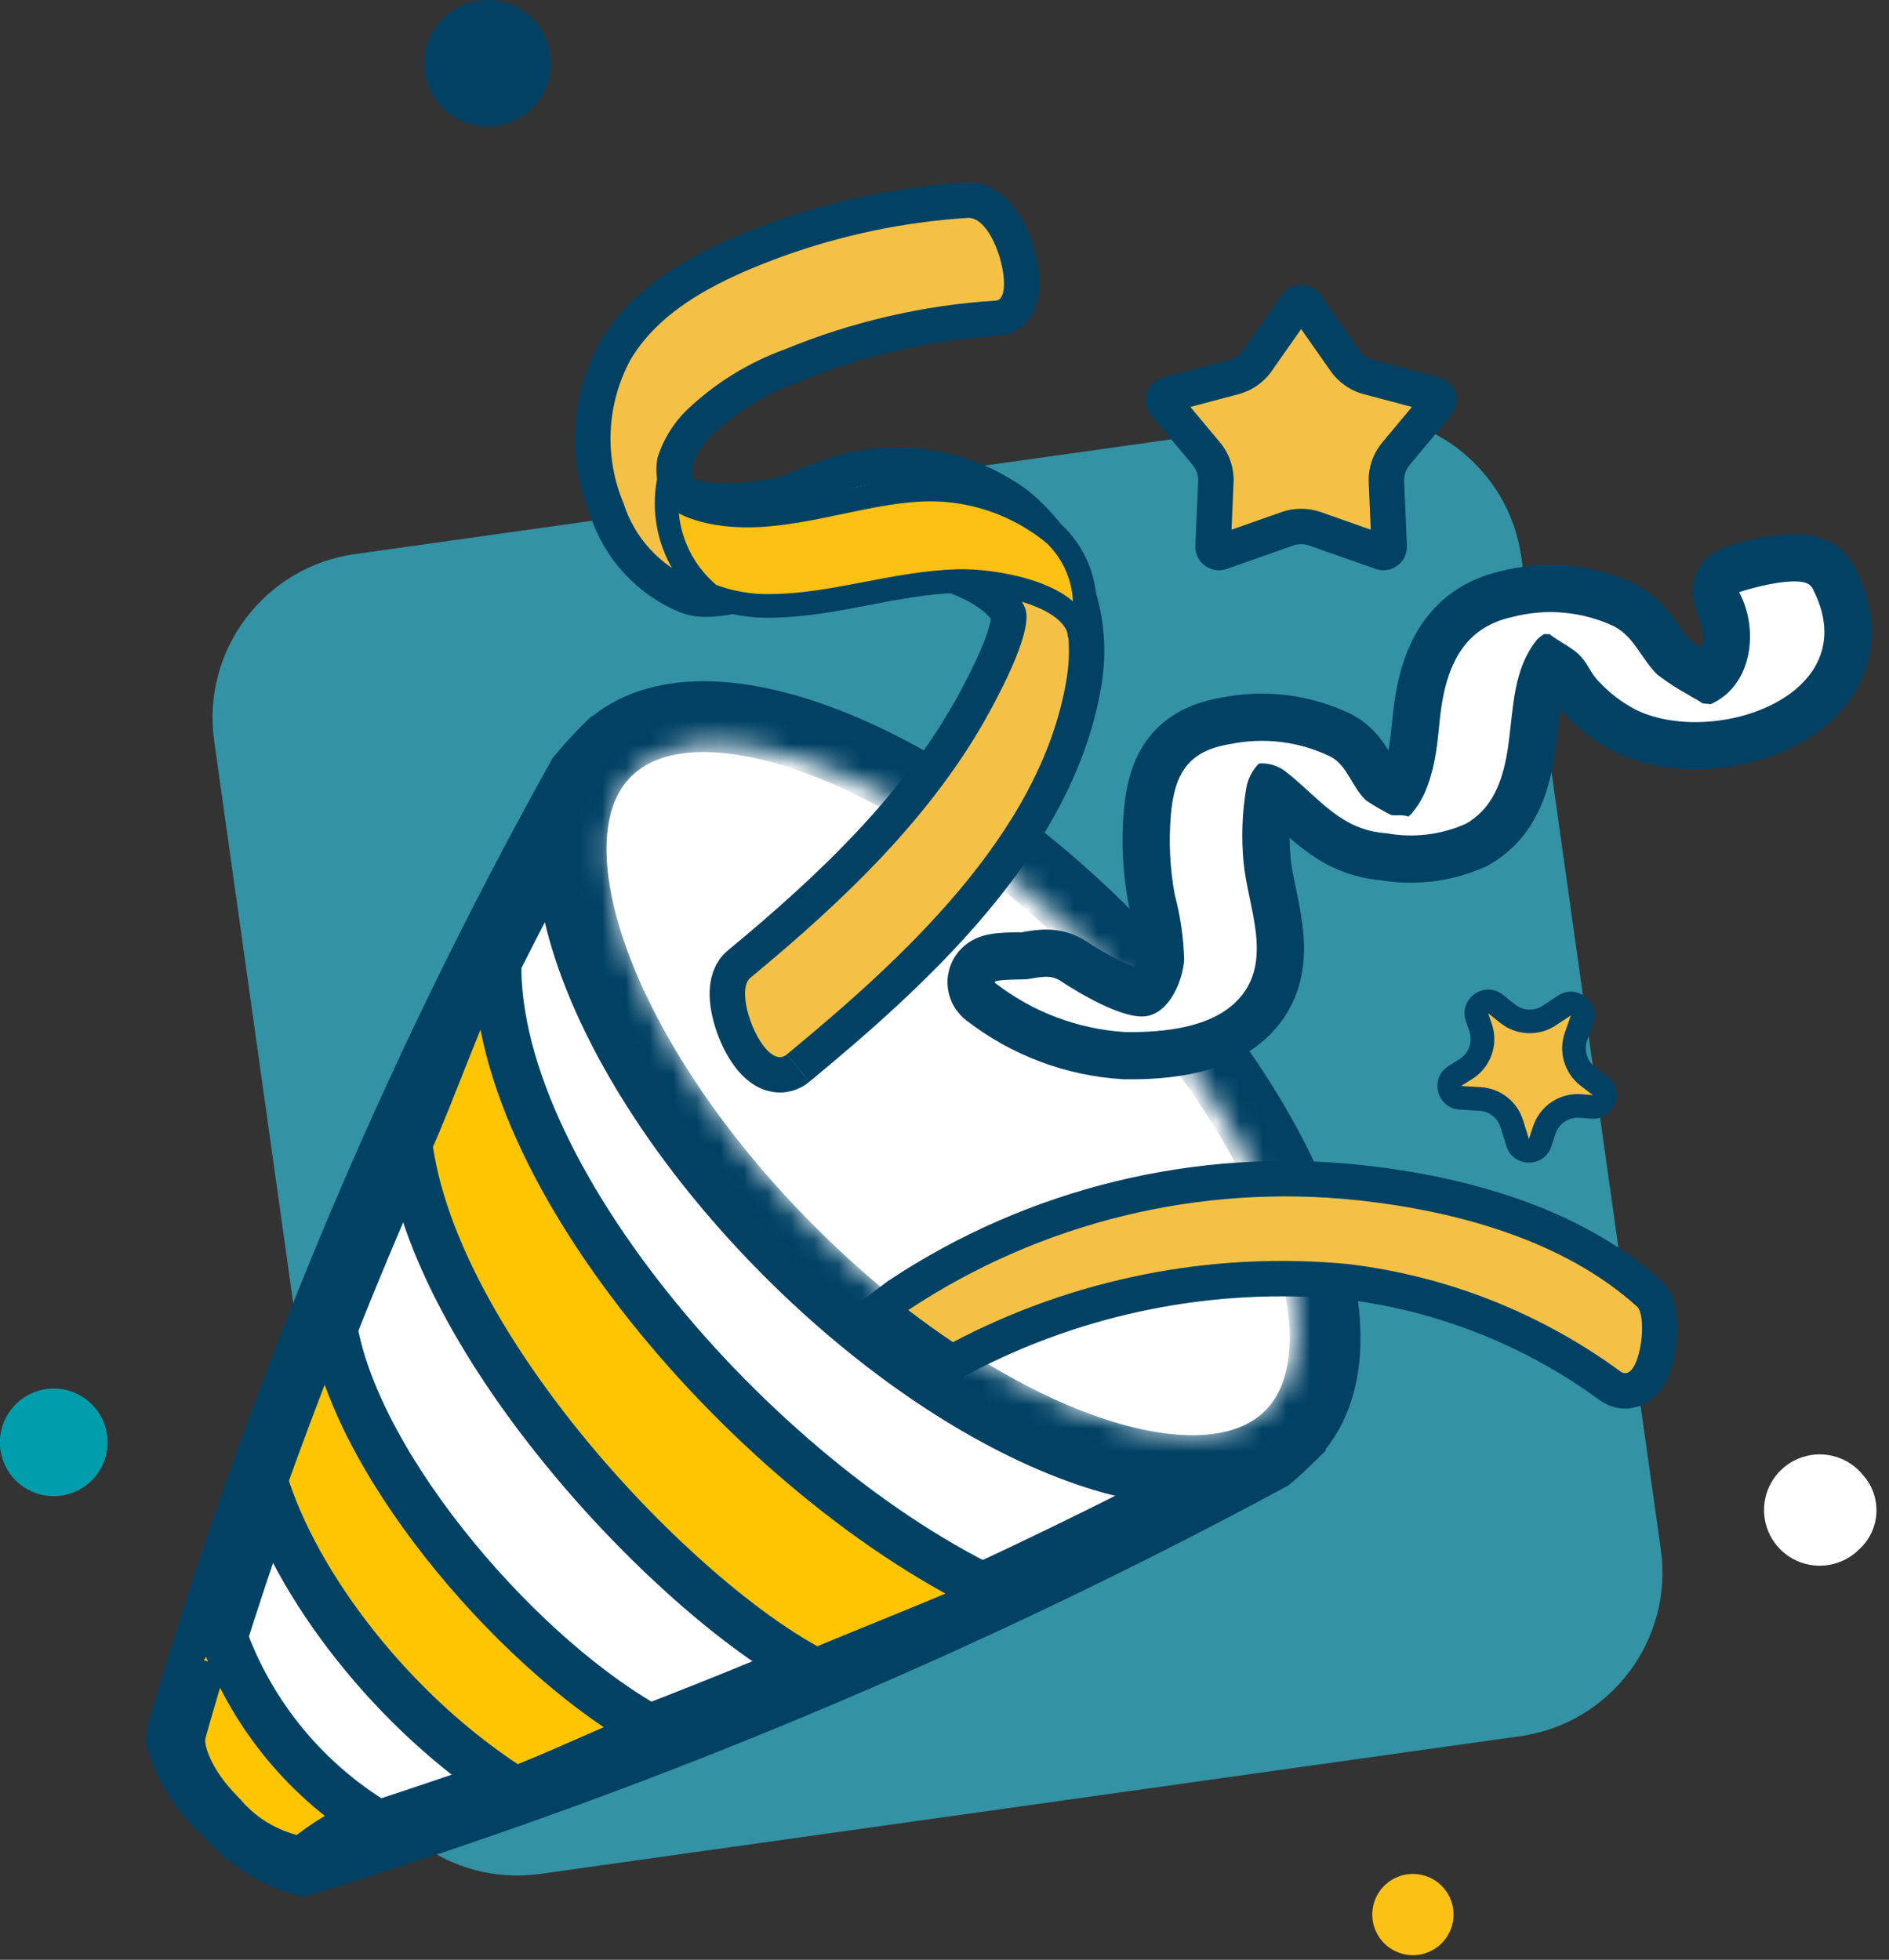 <svg width="80" height="83" viewBox="0 0 80 83" fill="none" xmlns="http://www.w3.org/2000/svg">
  <rect x="0" y="0" width="80" height="83" fill="#333333" stroke="none"/>
  <g clip-path="url(#clip0_253_271)">
    <path d="M56.523 17.634L15.028 23.466C11.2 24.004 8.532 27.543 9.07 31.372L14.978 73.404C15.516 77.232 19.055 79.9 22.884 79.361L64.379 73.53C68.207 72.992 70.875 69.452 70.337 65.624L64.429 23.592C63.891 19.763 60.352 17.096 56.523 17.634Z"
      fill="#3392A4" />
    <path d="M4.555 61.085C4.555 60.634 4.421 60.193 4.17 59.818C3.92 59.443 3.564 59.151 3.147 58.978C2.731 58.806 2.272 58.761 1.83 58.849C1.388 58.937 0.981 59.154 0.662 59.473C0.344 59.792 0.126 60.198 0.038 60.64C-0.05 61.083 -0.004 61.541 0.168 61.958C0.341 62.374 0.633 62.73 1.008 62.981C1.383 63.231 1.824 63.365 2.275 63.365C2.574 63.365 2.871 63.306 3.147 63.192C3.424 63.077 3.675 62.909 3.887 62.697C4.099 62.486 4.267 62.234 4.381 61.958C4.496 61.681 4.555 61.384 4.555 61.085Z"
      fill="#009DAC" />
    <path d="M61.559 81.084C61.559 80.744 61.458 80.411 61.269 80.128C61.08 79.845 60.811 79.624 60.496 79.494C60.182 79.364 59.836 79.33 59.502 79.396C59.168 79.463 58.861 79.626 58.621 79.867C58.38 80.108 58.216 80.414 58.15 80.748C58.083 81.082 58.117 81.428 58.248 81.743C58.378 82.057 58.599 82.326 58.882 82.515C59.164 82.704 59.497 82.805 59.838 82.805C60.294 82.805 60.732 82.624 61.055 82.301C61.377 81.978 61.559 81.54 61.559 81.084Z"
      fill="#FCC115" />
    <path d="M23.333 2.679C23.333 2.149 23.175 1.631 22.881 1.191C22.587 0.75 22.168 0.407 21.679 0.204C21.189 0.001 20.651 -0.052 20.131 0.051C19.611 0.155 19.134 0.41 18.759 0.785C18.385 1.159 18.13 1.637 18.026 2.156C17.923 2.676 17.976 3.215 18.179 3.704C18.381 4.194 18.725 4.612 19.165 4.907C19.606 5.201 20.124 5.358 20.654 5.358C21.006 5.358 21.354 5.289 21.679 5.154C22.004 5.019 22.299 4.822 22.548 4.573C22.797 4.325 22.994 4.029 23.129 3.704C23.263 3.379 23.333 3.031 23.333 2.679Z"
      fill="#004164" />
    <path d="M45.875 40.6C38.707 33.28 25.604 31.9 25.604 31.9C25.297 32.207 24.976 32.562 24.645 32.958C17.508 45.766 11.831 59.334 7.721 73.409C7.711 73.479 7.7 73.551 7.69 73.621V73.647C8.052 74.858 8.762 75.935 9.73 76.747C10.542 77.715 11.619 78.424 12.83 78.787C26.985 74.423 40.681 68.687 53.721 61.661C54.037 61.389 54.321 61.125 54.58 60.871C54.58 60.871 53.195 47.771 45.88 40.6"
      fill="white" />
    <path d="M45.875 40.6C38.707 33.28 25.604 31.9 25.604 31.9C25.297 32.207 24.976 32.562 24.645 32.958C17.508 45.766 11.831 59.334 7.721 73.409C7.711 73.479 7.7 73.551 7.69 73.621V73.647C8.052 74.858 8.762 75.935 9.73 76.747C10.542 77.715 11.619 78.424 12.83 78.787C26.985 74.423 40.681 68.687 53.721 61.661C54.037 61.389 54.321 61.125 54.58 60.871C54.58 60.871 53.195 47.771 45.88 40.6"
      stroke="#004164"
      stroke-width="3" />
    <path d="M54.64 60.805C50.94 64.505 41.456 61.016 33.454 53.015C25.452 45.014 21.965 35.528 25.664 31.829C29.363 28.13 38.848 31.618 46.85 39.619C54.852 47.62 58.34 57.105 54.64 60.805Z"
      fill="white"
      stroke="#004164"
      stroke-width="3" />
    <path d="M20.735 40.315C19.399 42.976 18.429 45.915 17.308 48.426C18.386 57.012 28.708 67.846 34.566 70.826C36.337 70.074 40.502 68.426 42.402 67.564C31.965 62.773 20.124 49.002 21.139 39.786"
      fill="#FFC502" />
    <path d="M20.735 40.315C19.399 42.976 18.429 45.915 17.308 48.426C18.386 57.012 28.708 67.846 34.566 70.826C36.337 70.074 40.502 68.426 42.402 67.564C31.965 62.773 20.124 49.002 21.139 39.786"
      stroke="#004164"
      stroke-width="2" />
    <path d="M13.314 57.003C12.514 59.043 11.804 60.95 11.179 62.695C12.513 67.106 16.653 72.582 21.808 75.827C23.302 75.292 25.989 74.002 27.772 73.317C22.236 70.369 15.203 62.271 14.144 56.284"
      fill="#FFC502" />
    <path d="M13.314 57.003C12.514 59.043 11.804 60.95 11.179 62.695C12.513 67.106 16.653 72.582 21.808 75.827C23.302 75.292 25.989 74.002 27.772 73.317C22.236 70.369 15.203 62.271 14.144 56.284"
      stroke="#004164"
      stroke-width="2" />
    <mask id="mask0_253_271" style="mask-type:luminance" maskUnits="userSpaceOnUse" x="25" y="31" width="30" height="30">
      <path d="M26.975 32.738C23.791 35.922 27.229 44.738 34.483 51.993C41.737 59.248 50.554 62.684 53.738 59.501C56.922 56.318 53.483 47.501 46.23 40.246C40.819 34.835 34.539 31.546 30.375 31.546C29.758 31.508 29.139 31.594 28.555 31.798C27.971 32.003 27.434 32.321 26.975 32.736"
        fill="white" />
    </mask>
    <g mask="url(#mask0_253_271)">
      <path d="M40.356 14.983L8.223 47.116L40.356 79.249L72.489 47.116L40.356 14.983Z" fill="white" />
    </g>
    <path d="M8.632 70.31C8.142 71.897 7.841 72.968 7.722 73.403C7.712 73.475 7.7 73.549 7.69 73.621C7.69 73.63 7.69 73.639 7.69 73.647H7.685C7.685 73.647 7.573 75.01 9.433 76.871C10.303 77.891 11.505 78.571 12.827 78.791C13.686 78.061 14.657 77.477 15.704 77.059C12.792 75.22 10.584 72.455 9.434 69.209"
      fill="#FFC502" />
    <path d="M8.632 70.31C8.142 71.897 7.841 72.968 7.722 73.403C7.712 73.475 7.7 73.549 7.69 73.621C7.69 73.63 7.69 73.639 7.69 73.647H7.685C7.685 73.647 7.573 75.01 9.433 76.871C10.303 77.891 11.505 78.571 12.827 78.791C13.686 78.061 14.657 77.477 15.704 77.059C12.792 75.22 10.584 72.455 9.434 69.209"
      stroke="#004164"
      stroke-width="2" />
    <path d="M45.103 41.292C44.489 41.087 43.829 41.064 43.203 41.226C43.075 41.242 41.886 41.471 42.157 41.65C43.757 42.713 46.711 43.75 48.4 43.05C47.4 43.063 45.848 41.782 45.1 41.288"
      fill="white" />
    <path d="M71.62 29.368C71.246 29.094 70.897 28.789 70.575 28.456C69.934 27.723 69.199 27.078 68.388 26.54C68.277 26.478 68.163 26.423 68.047 26.372C67.13 26.2 66.181 26.375 65.387 26.864C65.798 27.081 66.175 27.359 66.505 27.688C67.413 28.503 68.929 30.979 72.44 29.829C72.154 29.698 71.88 29.544 71.62 29.368Z"
      fill="white" />
    <path d="M59.645 34.59C59.44 34.483 59.245 34.381 59.166 34.328C58.848 34.099 58.544 33.852 58.255 33.588C57.684 33.007 57.048 32.494 56.36 32.059C56.239 31.993 56.114 31.938 55.99 31.883C55.537 31.754 55.061 31.729 54.598 31.809C54.134 31.89 53.694 32.074 53.312 32.348C53.62 32.512 53.912 32.704 54.184 32.923C55.627 34.057 56.638 35.366 58.594 35.5C59.786 35.64 60.993 35.431 62.069 34.9C61.249 35.077 60.394 34.967 59.645 34.59Z"
      fill="white" />
    <path d="M78.72 65.632C78.38 65.967 77.947 66.19 77.477 66.274C77.007 66.357 76.524 66.296 76.09 66.099C75.655 65.901 75.291 65.577 75.045 65.168C74.799 64.76 74.683 64.286 74.712 63.81C74.74 63.334 74.913 62.878 75.206 62.502C75.499 62.126 75.9 61.847 76.355 61.704C76.809 61.56 77.297 61.557 77.753 61.697C78.21 61.836 78.613 62.11 78.91 62.483C79.301 62.926 79.5 63.507 79.465 64.097C79.429 64.687 79.161 65.239 78.72 65.632Z"
      fill="white" />
    <path d="M69.361 55.365C66.227 52.508 61.612 51.275 57.504 50.833C50.815 50.117 44.086 51.759 38.478 55.475L38.466 55.484C39.096 55.966 39.727 56.421 40.357 56.842C45.485 54.144 51.287 52.993 57.057 53.53C61.242 54.025 65.229 55.594 68.629 58.085C69.398 58.628 69.801 55.945 69.361 55.365Z"
      fill="#004164"
      stroke="#004164"
      stroke-width="3"
      stroke-linecap="round" />
    <path d="M69.361 55.365C66.227 52.508 61.612 51.275 57.504 50.833C50.815 50.117 44.086 51.759 38.478 55.475L38.466 55.484C39.096 55.966 39.727 56.421 40.357 56.842C45.485 54.144 51.287 52.993 57.057 53.53C61.242 54.025 65.229 55.594 68.629 58.085C69.398 58.628 69.801 55.945 69.361 55.365Z"
      fill="#F4C146" />
    <path d="M33.324 44.655C38.101 40.71 44.042 35.362 45.151 28.867C45.384 27.591 45.27 26.275 44.821 25.058C44.372 23.841 43.605 22.766 42.599 21.947C41.004 20.788 39.03 20.274 37.072 20.506C34.529 20.706 32.08 22.937 29.532 22.312C28.943 22.11 28.448 21.701 28.139 21.162C27.829 20.622 27.727 19.988 27.85 19.378C28.089 18.613 28.516 17.92 29.091 17.362C30.283 16.227 31.697 15.352 33.245 14.792C36.09 13.621 39.109 12.924 42.18 12.73C43.022 12.672 42.18 9.141 40.971 9.23C38.285 9.401 35.638 9.954 33.108 10.872C30.737 11.745 28.046 12.964 26.703 15.232C26.201 16.16 25.914 17.189 25.863 18.243C25.813 19.297 26 20.349 26.41 21.321C26.637 22.038 27.018 22.697 27.526 23.252C28.033 23.808 28.655 24.246 29.349 24.537C30.049 24.814 31.135 24.374 32.02 24.36C34.42 24.324 36.587 23.415 38.978 23.349C40.272 23.313 42.872 24.386 43.412 25.749C43.765 26.641 42.476 29.093 41.951 30.066C39.527 34.556 35.669 38.197 31.779 41.409C31.003 42.05 32.396 45.423 33.323 44.658"
      fill="#004164" />
    <path d="M33.324 44.655C38.101 40.71 44.042 35.362 45.151 28.867C45.384 27.591 45.27 26.275 44.821 25.058C44.372 23.841 43.605 22.766 42.599 21.947C41.004 20.788 39.03 20.274 37.072 20.506C34.529 20.706 32.08 22.937 29.532 22.312C28.943 22.11 28.448 21.701 28.139 21.162C27.829 20.622 27.727 19.988 27.85 19.378C28.089 18.613 28.516 17.92 29.091 17.362C30.283 16.227 31.697 15.352 33.245 14.792C36.09 13.621 39.109 12.924 42.18 12.73C43.022 12.672 42.18 9.141 40.971 9.23C38.285 9.401 35.638 9.954 33.108 10.872C30.737 11.745 28.046 12.964 26.703 15.232C26.201 16.16 25.914 17.189 25.863 18.243C25.813 19.297 26 20.349 26.41 21.321C26.637 22.038 27.018 22.697 27.526 23.252C28.033 23.808 28.655 24.246 29.349 24.537C30.049 24.814 31.135 24.374 32.02 24.36C34.42 24.324 36.587 23.415 38.978 23.349C40.272 23.313 42.872 24.386 43.412 25.749C43.765 26.641 42.476 29.093 41.951 30.066C39.527 34.556 35.669 38.197 31.779 41.409C31.003 42.05 32.396 45.423 33.323 44.658"
      stroke="#004164"
      stroke-width="3" />
    <path d="M42.497 22.169C40.978 20.922 39.028 20.324 37.071 20.505C34.528 20.705 31.737 21.916 29.189 21.292C28.289 21.071 27.803 20.733 27.768 20.053C27.593 20.872 27.648 21.723 27.928 22.513C28.207 23.302 28.699 23.999 29.35 24.526C30.107 24.815 30.915 24.951 31.725 24.926C34.125 24.89 36.425 24.043 38.812 23.976C40.106 23.94 42.872 24.376 43.412 25.744C43.456 25.868 43.476 26 43.471 26.132C43.705 25.448 43.738 24.71 43.566 24.008C43.393 23.305 43.022 22.667 42.497 22.169Z"
      fill="#004164"
      stroke="#004164"
      stroke-width="2" />
    <path d="M33.324 44.655C38.101 40.71 44.042 35.362 45.151 28.867C45.384 27.591 45.27 26.275 44.821 25.058C44.372 23.841 43.605 22.766 42.599 21.947C41.004 20.788 39.03 20.274 37.072 20.506C34.529 20.706 32.08 22.937 29.532 22.312C28.943 22.11 28.448 21.701 28.139 21.162C27.829 20.622 27.727 19.988 27.85 19.378C28.089 18.613 28.516 17.92 29.091 17.362C30.283 16.227 31.697 15.352 33.245 14.792C36.09 13.621 39.109 12.924 42.18 12.73C43.022 12.672 42.18 9.141 40.971 9.23C38.285 9.401 35.638 9.954 33.108 10.872C30.737 11.745 28.046 12.964 26.703 15.232C26.201 16.16 25.914 17.189 25.863 18.243C25.813 19.297 26 20.349 26.41 21.321C26.637 22.038 27.018 22.697 27.526 23.252C28.033 23.808 28.655 24.246 29.349 24.537C30.049 24.814 31.135 24.374 32.02 24.36C34.42 24.324 36.587 23.415 38.978 23.349C40.272 23.313 42.872 24.386 43.412 25.749C43.765 26.641 42.476 29.093 41.951 30.066C39.527 34.556 35.669 38.197 31.779 41.409C31.003 42.05 32.396 45.423 33.323 44.658"
      fill="#F4C146" />
    <path d="M44.636 22.609C42.956 21.23 40.8 20.568 38.636 20.767C35.822 20.984 32.736 22.329 29.913 21.638C28.913 21.393 28.379 21.019 28.341 20.267C28.147 21.173 28.208 22.115 28.517 22.989C28.826 23.863 29.371 24.634 30.091 25.217C30.929 25.537 31.822 25.688 32.719 25.66C35.372 25.62 37.919 24.683 40.562 24.609C41.994 24.569 45.055 25.055 45.653 26.565C45.702 26.703 45.724 26.848 45.718 26.994C45.977 26.236 46.014 25.421 45.823 24.643C45.632 23.866 45.221 23.159 44.641 22.608"
      fill="#FCC114" />
    <path d="M44.636 22.609C42.956 21.23 40.8 20.568 38.636 20.767C35.822 20.984 32.736 22.329 29.913 21.638C28.913 21.393 28.379 21.019 28.341 20.267C28.147 21.173 28.208 22.115 28.517 22.989C28.826 23.863 29.371 24.634 30.091 25.217C30.929 25.537 31.822 25.688 32.719 25.66C35.372 25.62 37.919 24.683 40.562 24.609C41.994 24.569 45.055 25.055 45.653 26.565C45.702 26.703 45.724 26.848 45.718 26.994C45.977 26.236 46.014 25.421 45.823 24.643C45.632 23.866 45.221 23.159 44.641 22.608"
      stroke="#004164"
      stroke-linecap="round" />
    <path d="M76.721 24.869C76.371 24.218 73.643 25.06 73.655 25.084C74.494 26.645 74.235 29.032 72.44 29.827C72.405 29.805 72.14 29.811 72.09 29.778C71.89 29.633 71.71 29.564 71.49 29.417C71.035 29.17 70.6 28.886 70.19 28.57C69.496 27.889 69.243 27.019 68.383 26.537C67.022 25.891 65.476 25.749 64.021 26.137C62.263 26.525 61.462 27.784 61.121 29.487C60.936 30.401 60.937 31.34 60.744 32.253C60.656 32.711 60.519 33.157 60.335 33.585C60.199 33.885 60.023 34.166 59.813 34.419C59.762 34.479 59.706 34.535 59.645 34.585C59.439 34.478 58.977 34.563 58.901 34.51C58.546 34.33 58.202 34.13 57.87 33.91C57.257 33.366 57.088 32.445 56.36 32.049C55.039 31.405 53.542 31.216 52.103 31.512C50.337 31.795 49.745 32.74 49.588 34.492C49.49 35.623 49.544 36.762 49.749 37.878C49.989 38.78 50.123 39.707 50.149 40.64C50.101 41.503 49.532 42.92 48.511 43.04C47.524 43.158 45.68 42.051 44.911 41.54C44.457 41.24 43.973 41.409 43.469 41.473C43.341 41.489 41.889 41.461 42.16 41.641C43.744 42.866 45.661 43.587 47.66 43.709C49.298 43.728 51.511 43.538 52.606 42.137C53.869 40.521 52.837 38.342 52.668 36.537C52.566 35.479 52.604 34.412 52.782 33.364C52.851 32.973 53.039 32.613 53.321 32.333C53.726 32.306 54.126 32.428 54.448 32.675C55.891 33.809 56.768 35.157 58.724 35.291C59.856 35.497 61.023 35.357 62.075 34.891C62.547 34.622 62.938 34.233 63.209 33.762C64.385 31.713 63.565 28.971 65.095 27.087C65.185 26.997 65.286 26.918 65.395 26.852C65.417 26.863 65.62 26.852 65.634 26.859C65.971 27.142 66.483 27.373 66.816 27.672C67.247 28.058 67.336 28.496 67.748 28.903C68.19 29.37 68.706 29.76 69.276 30.059C72.611 31.683 79.176 29.418 76.729 24.859"
      fill="#004164" />
    <path d="M76.721 24.869C76.371 24.218 73.643 25.06 73.655 25.084C74.494 26.645 74.235 29.032 72.44 29.827C72.405 29.805 72.14 29.811 72.09 29.778C71.89 29.633 71.71 29.564 71.49 29.417C71.035 29.17 70.6 28.886 70.19 28.57C69.496 27.889 69.243 27.019 68.383 26.537C67.022 25.891 65.476 25.749 64.021 26.137C62.263 26.525 61.462 27.784 61.121 29.487C60.936 30.401 60.937 31.34 60.744 32.253C60.656 32.711 60.519 33.157 60.335 33.585C60.199 33.885 60.023 34.166 59.813 34.419C59.762 34.479 59.706 34.535 59.645 34.585C59.439 34.478 58.977 34.563 58.901 34.51C58.546 34.33 58.202 34.13 57.87 33.91C57.257 33.366 57.088 32.445 56.36 32.049C55.039 31.405 53.542 31.216 52.103 31.512C50.337 31.795 49.745 32.74 49.588 34.492C49.49 35.623 49.544 36.762 49.749 37.878C49.989 38.78 50.123 39.707 50.149 40.64C50.101 41.503 49.532 42.92 48.511 43.04C47.524 43.158 45.68 42.051 44.911 41.54C44.457 41.24 43.973 41.409 43.469 41.473C43.341 41.489 41.889 41.461 42.16 41.641C43.744 42.866 45.661 43.587 47.66 43.709C49.298 43.728 51.511 43.538 52.606 42.137C53.869 40.521 52.837 38.342 52.668 36.537C52.566 35.479 52.604 34.412 52.782 33.364C52.851 32.973 53.039 32.613 53.321 32.333C53.726 32.306 54.126 32.428 54.448 32.675C55.891 33.809 56.768 35.157 58.724 35.291C59.856 35.497 61.023 35.357 62.075 34.891C62.547 34.622 62.938 34.233 63.209 33.762C64.385 31.713 63.565 28.971 65.095 27.087C65.185 26.997 65.286 26.918 65.395 26.852C65.417 26.863 65.62 26.852 65.634 26.859C65.971 27.142 66.483 27.373 66.816 27.672C67.247 28.058 67.336 28.496 67.748 28.903C68.19 29.37 68.706 29.76 69.276 30.059C72.611 31.683 79.176 29.418 76.729 24.859"
      stroke="#004164"
      stroke-width="4" />
    <path d="M76.721 24.869C76.371 24.218 73.643 25.06 73.655 25.084C74.494 26.645 74.235 29.032 72.44 29.827C72.405 29.805 72.14 29.811 72.09 29.778C71.89 29.633 71.71 29.564 71.49 29.417C71.035 29.17 70.6 28.886 70.19 28.57C69.496 27.889 69.243 27.019 68.383 26.537C67.022 25.891 65.476 25.749 64.021 26.137C62.263 26.525 61.462 27.784 61.121 29.487C60.936 30.401 60.937 31.34 60.744 32.253C60.656 32.711 60.519 33.157 60.335 33.585C60.199 33.885 60.023 34.166 59.813 34.419C59.762 34.479 59.706 34.535 59.645 34.585C59.439 34.478 58.977 34.563 58.901 34.51C58.546 34.33 58.202 34.13 57.87 33.91C57.257 33.366 57.088 32.445 56.36 32.049C55.039 31.405 53.542 31.216 52.103 31.512C50.337 31.795 49.745 32.74 49.588 34.492C49.49 35.623 49.544 36.762 49.749 37.878C49.989 38.78 50.123 39.707 50.149 40.64C50.101 41.503 49.532 42.92 48.511 43.04C47.524 43.158 45.68 42.051 44.911 41.54C44.457 41.24 43.973 41.409 43.469 41.473C43.341 41.489 41.889 41.461 42.16 41.641C43.744 42.866 45.661 43.587 47.66 43.709C49.298 43.728 51.511 43.538 52.606 42.137C53.869 40.521 52.837 38.342 52.668 36.537C52.566 35.479 52.604 34.412 52.782 33.364C52.851 32.973 53.039 32.613 53.321 32.333C53.726 32.306 54.126 32.428 54.448 32.675C55.891 33.809 56.768 35.157 58.724 35.291C59.856 35.497 61.023 35.357 62.075 34.891C62.547 34.622 62.938 34.233 63.209 33.762C64.385 31.713 63.565 28.971 65.095 27.087C65.185 26.997 65.286 26.918 65.395 26.852C65.417 26.863 65.62 26.852 65.634 26.859C65.971 27.142 66.483 27.373 66.816 27.672C67.247 28.058 67.336 28.496 67.748 28.903C68.19 29.37 68.706 29.76 69.276 30.059C72.611 31.683 79.176 29.418 76.729 24.859"
      fill="white" />
    <path d="M58.587 23.402C58.559 23.402 58.531 23.397 58.502 23.387L55.686 22.395C55.498 22.329 55.303 22.295 55.104 22.295C54.906 22.295 54.71 22.329 54.523 22.395L51.706 23.387C51.678 23.397 51.649 23.402 51.621 23.402C51.555 23.402 51.489 23.373 51.441 23.323C51.393 23.273 51.37 23.211 51.373 23.14L51.493 20.413C51.512 19.976 51.368 19.55 51.088 19.214L49.333 17.113C49.256 17.021 49.271 16.926 49.286 16.877C49.302 16.828 49.345 16.742 49.46 16.711L52.259 15.97C52.657 15.864 53.007 15.62 53.244 15.283L54.9 12.921C54.964 12.828 55.056 12.814 55.104 12.814C55.153 12.814 55.244 12.828 55.309 12.921L56.965 15.283C57.201 15.62 57.551 15.864 57.949 15.97L60.748 16.711C60.863 16.742 60.907 16.828 60.922 16.877C60.938 16.926 60.952 17.021 60.876 17.113L59.121 19.214C58.84 19.55 58.696 19.976 58.715 20.413L58.835 23.14C58.838 23.211 58.816 23.273 58.768 23.323C58.719 23.373 58.653 23.402 58.587 23.402Z"
      fill="#F4C146" />
    <path d="M55.104 13.935L53.858 15.713C53.52 16.195 53.02 16.544 52.451 16.695L50.412 17.235L51.663 18.733C52.064 19.213 52.27 19.821 52.242 20.446L52.155 22.434L54.273 21.687C54.809 21.499 55.4 21.499 55.935 21.687L58.053 22.434L57.966 20.446C57.938 19.821 58.144 19.213 58.545 18.733L59.797 17.235L57.757 16.695C57.188 16.544 56.689 16.195 56.351 15.713L55.104 13.935ZM55.104 12.064C55.414 12.064 55.724 12.206 55.923 12.49L57.579 14.852C57.714 15.045 57.913 15.184 58.142 15.245L60.94 15.986C61.648 16.174 61.921 17.032 61.451 17.594L59.696 19.695C59.536 19.886 59.454 20.131 59.465 20.38L59.584 23.107C59.615 23.815 58.921 24.33 58.253 24.094L55.437 23.102C55.221 23.026 54.987 23.026 54.772 23.102L51.955 24.094C51.287 24.33 50.593 23.815 50.624 23.107L50.744 20.38C50.755 20.131 50.672 19.886 50.512 19.695L48.757 17.594C48.288 17.032 48.561 16.174 49.268 15.986L52.067 15.245C52.295 15.184 52.494 15.045 52.63 14.852L54.285 12.49C54.484 12.206 54.794 12.064 55.104 12.064Z"
      fill="#004164" />
    <path d="M64.438 48.635C64.362 48.575 64.306 48.492 64.274 48.388L64.025 47.591C63.933 47.299 63.758 47.045 63.517 46.857C63.276 46.669 62.987 46.559 62.681 46.541L61.848 46.492C61.739 46.485 61.645 46.452 61.568 46.392C61.441 46.292 61.368 46.126 61.377 45.956C61.383 45.843 61.428 45.684 61.612 45.569L62.079 45.276C62.67 44.907 62.927 44.187 62.705 43.527L62.553 43.073C62.443 42.746 62.667 42.556 62.738 42.505C62.809 42.455 63.063 42.307 63.334 42.519L63.339 42.523L63.849 42.93L63.861 42.939C64.369 43.336 65.072 43.365 65.61 43.01L66.254 42.586C66.532 42.403 66.77 42.558 66.837 42.61C66.903 42.662 67.111 42.856 67 43.17L66.744 43.897C66.53 44.505 66.728 45.18 67.235 45.577L67.247 45.587L67.766 45.983L67.771 45.987C68.042 46.199 67.959 46.481 67.927 46.562C67.896 46.644 67.766 46.907 67.421 46.879L66.944 46.84C66.249 46.784 65.614 47.208 65.397 47.87L65.226 48.394C65.159 48.6 65.016 48.683 64.907 48.716C64.745 48.765 64.565 48.734 64.438 48.635Z"
      fill="#F4C146" />
    <path d="M66.528 43.004L65.885 43.428C65.167 43.901 64.23 43.862 63.553 43.333L63.537 43.321L63.027 42.913C63.027 42.913 63.027 42.913 63.027 42.913L63.179 43.368C63.475 44.248 63.132 45.207 62.345 45.7L61.878 45.993L62.711 46.042C63.118 46.066 63.503 46.212 63.825 46.463C64.146 46.714 64.38 47.053 64.502 47.442L64.751 48.239C64.751 48.239 64.751 48.239 64.751 48.239L64.922 47.715C65.21 46.832 66.058 46.267 66.984 46.342L67.462 46.38C67.462 46.38 67.462 46.38 67.462 46.38L66.927 45.971C66.25 45.442 65.987 44.541 66.273 43.731L66.528 43.004ZM67.145 42.216C67.458 42.461 67.631 42.884 67.472 43.336L67.216 44.063C67.072 44.471 67.207 44.926 67.551 45.189L68.07 45.586C68.862 46.193 68.375 47.457 67.381 47.377L66.904 47.339C66.443 47.302 66.016 47.586 65.873 48.025L65.702 48.549C65.4 49.475 64.087 49.467 63.796 48.537L63.547 47.74C63.423 47.344 63.067 47.065 62.652 47.041L61.818 46.991C60.846 46.934 60.521 45.662 61.347 45.145L61.814 44.852C62.206 44.607 62.379 44.125 62.231 43.686L62.079 43.232C61.761 42.287 62.871 41.51 63.651 42.132L64.161 42.539C64.499 42.809 64.973 42.831 65.335 42.592L65.978 42.169C66.379 41.905 66.831 41.971 67.145 42.216Z"
      fill="#004164" />
  </g>
  <defs>
    <clipPath id="clip0_253_271">
      <rect width="79.461" height="82.805" fill="white" />
    </clipPath>
  </defs>
</svg>
